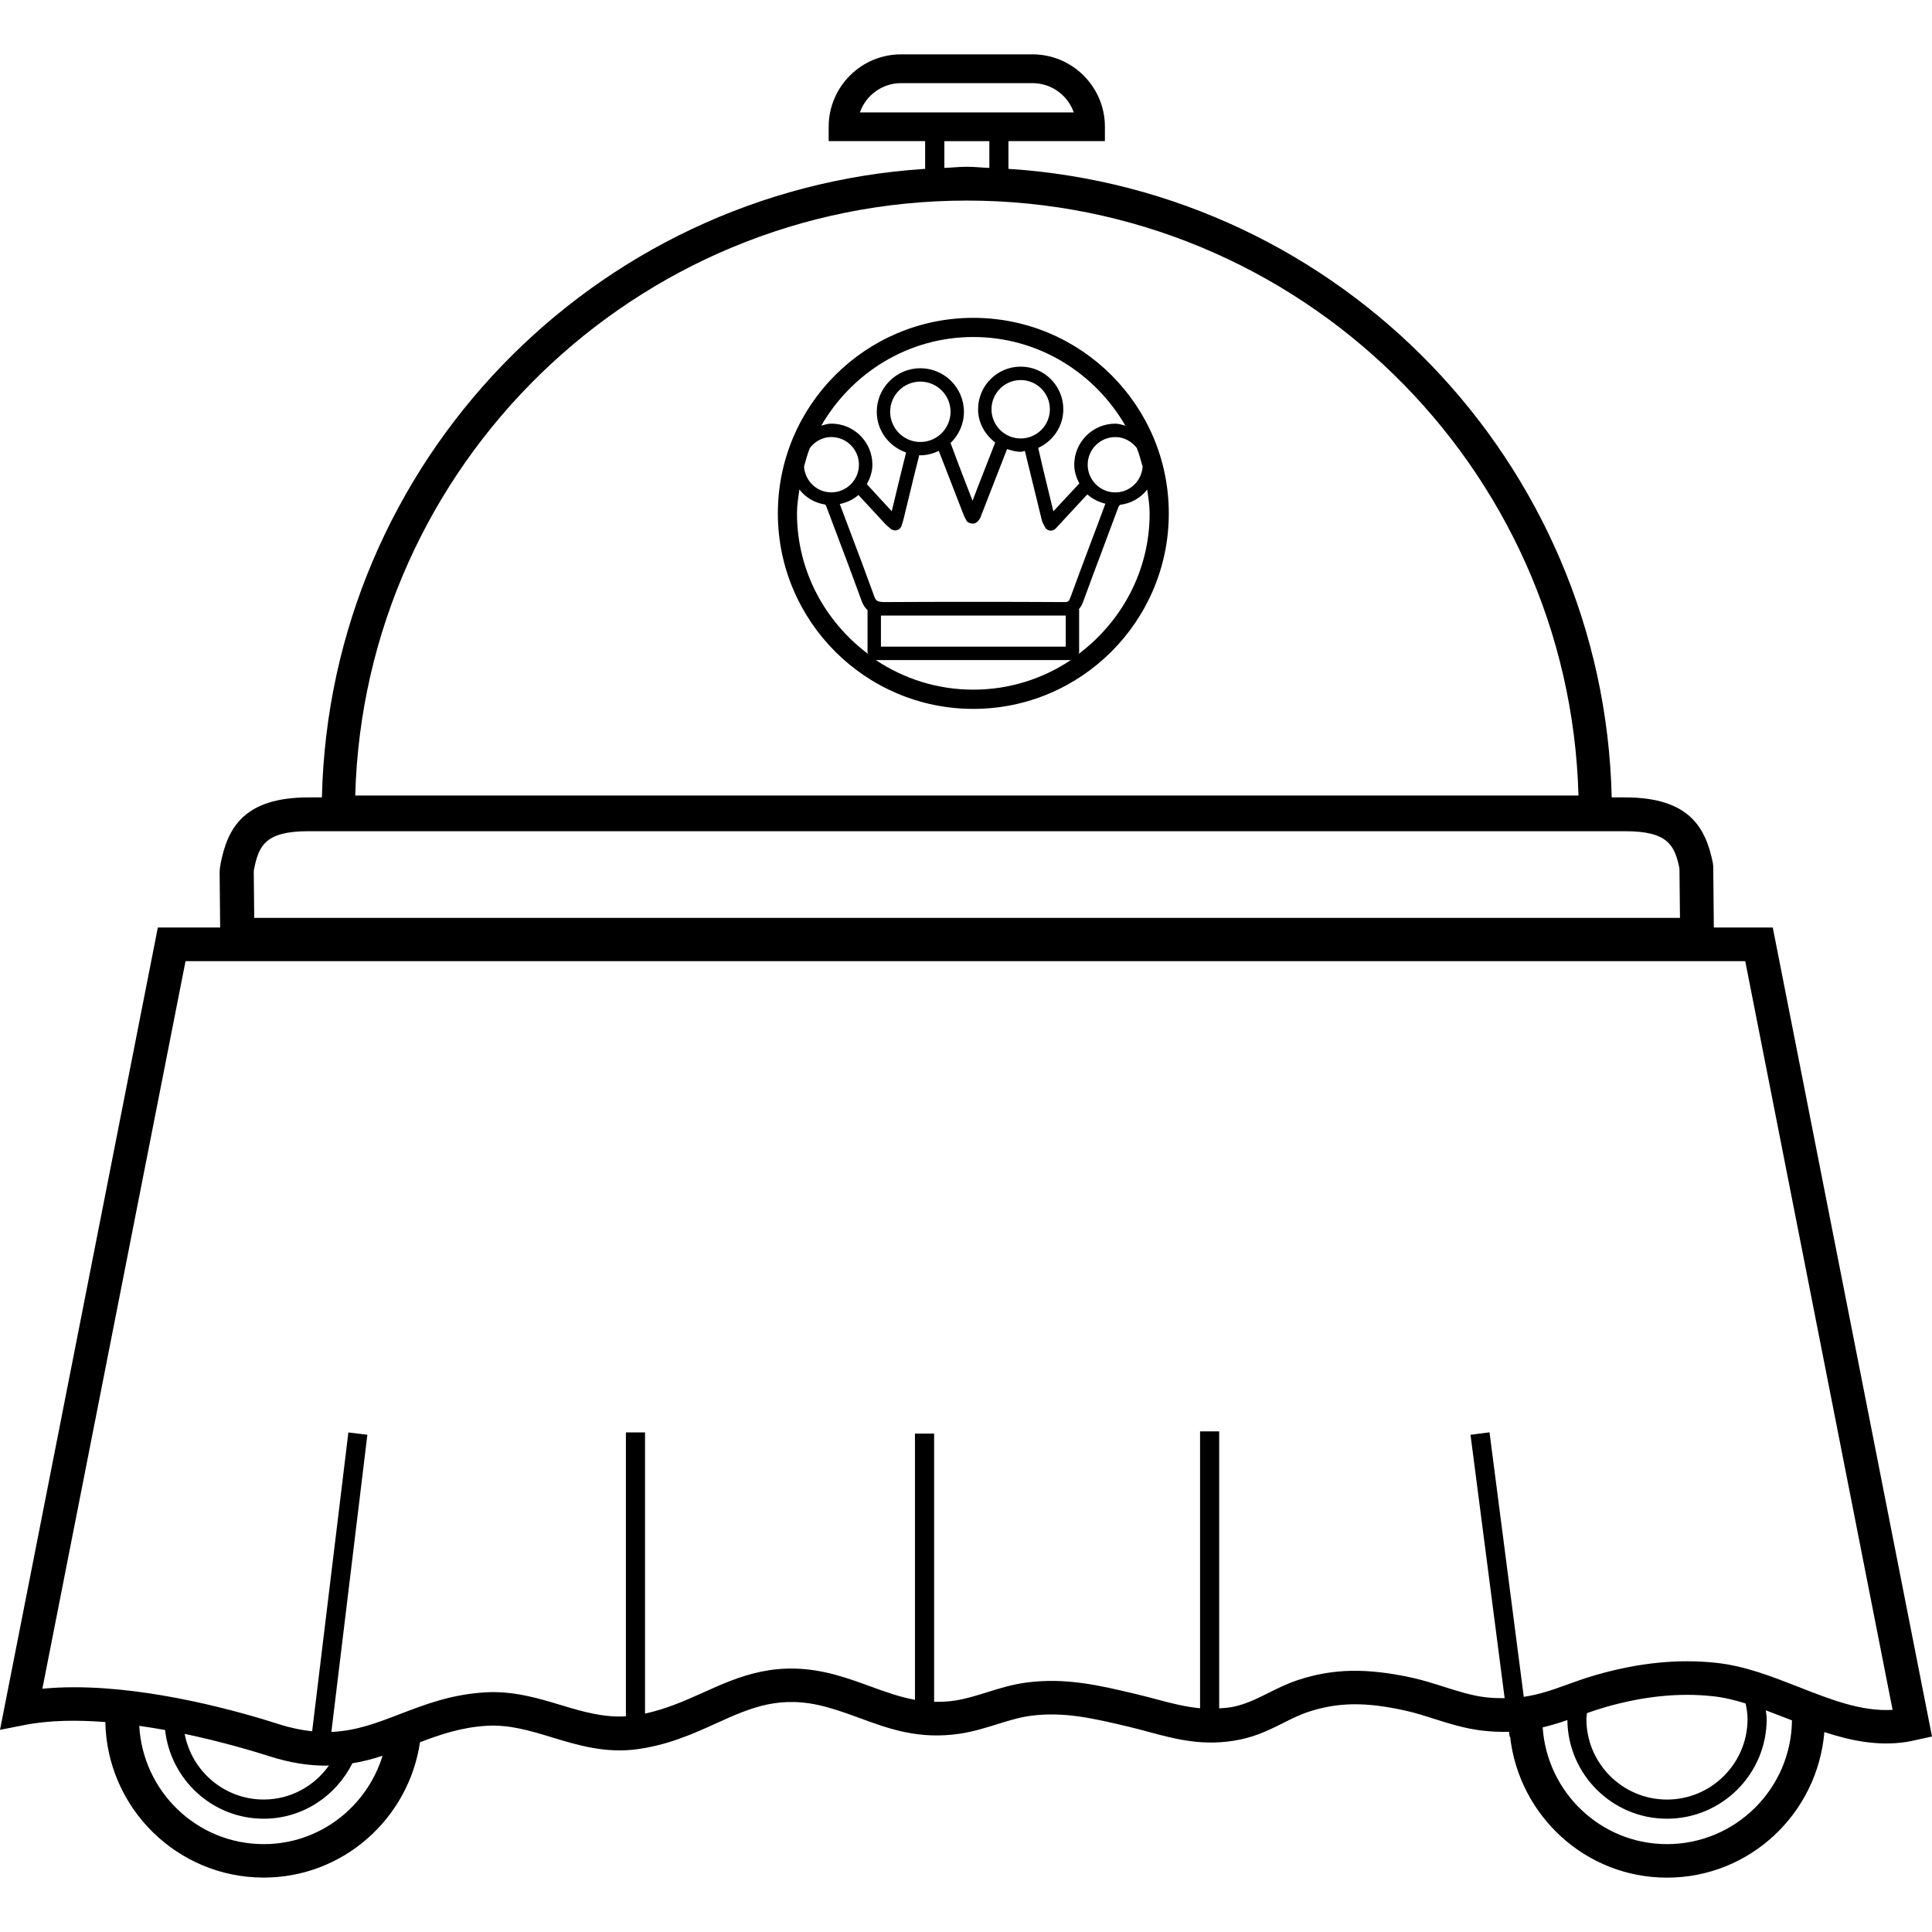 <svg width="60" height="60" viewBox="0 0 60 60" fill="none" xmlns="http://www.w3.org/2000/svg">
<g clip-path="url(#clip0_250_237)">
<path d="M55.055 28.805H53.225L53.206 26.906L53.196 26.808C52.981 25.746 52.503 24.764 50.469 24.764H50.053C49.812 14.359 41.616 5.906 31.318 5.244V4.383H34.314V3.937C34.314 2.697 33.305 1.688 32.065 1.688H27.983C26.743 1.688 25.735 2.697 25.735 3.937V4.383H28.731V5.244C18.433 5.905 10.238 14.358 9.997 24.764H9.58C7.546 24.764 7.067 25.747 6.855 26.803C6.833 26.91 6.821 27.016 6.821 27.117L6.837 28.804H4.902L0 53.722L0.761 53.572C1.528 53.421 2.398 53.412 3.271 53.48C3.323 56.151 5.505 58.31 8.189 58.31C10.659 58.31 12.69 56.479 13.044 54.106C13.695 53.859 14.336 53.642 15.127 53.595C15.833 53.558 16.461 53.748 17.138 53.954C17.96 54.204 18.813 54.46 19.805 54.321C20.77 54.187 21.552 53.833 22.241 53.52C23.309 53.036 24.233 52.619 25.67 53.014C26.05 53.118 26.396 53.245 26.731 53.368C27.621 53.695 28.544 54.03 29.812 53.841C30.227 53.778 30.601 53.661 30.962 53.549C31.323 53.437 31.662 53.33 32.023 53.284C33.051 53.152 33.949 53.364 35.06 53.627C35.269 53.677 35.472 53.731 35.67 53.785C36.517 54.013 37.393 54.248 38.492 54.028C39.037 53.918 39.451 53.709 39.854 53.508C40.106 53.381 40.359 53.253 40.649 53.158C41.555 52.862 42.422 52.852 43.647 53.125C43.942 53.19 44.235 53.283 44.529 53.377C45.003 53.527 45.495 53.682 46.019 53.744C46.33 53.781 46.605 53.789 46.864 53.783L46.883 53.935L46.898 53.933C47.175 56.389 49.241 58.312 51.77 58.312C54.348 58.312 56.446 56.316 56.657 53.791C57.471 54.058 58.314 54.232 59.198 54.099C59.284 54.086 59.366 54.068 59.501 54.038L60 53.929L55.055 28.805ZM26.705 3.491C26.889 2.962 27.394 2.582 27.984 2.582H32.066C32.657 2.582 33.162 2.962 33.347 3.491H26.705ZM30.725 4.384V5.215C30.491 5.206 30.262 5.179 30.026 5.179C29.791 5.179 29.562 5.206 29.328 5.215V4.384H30.725ZM30.026 6.229C40.328 6.229 48.742 14.469 49.021 24.705H11.032C11.31 14.469 19.724 6.229 30.026 6.229ZM7.885 27.016C8.036 26.268 8.224 25.814 9.581 25.814H50.471C51.797 25.814 52.007 26.248 52.157 26.967L52.173 28.506H7.895L7.881 27.093L7.885 27.016ZM8.19 57.271C6.121 57.271 4.438 55.641 4.325 53.598C4.597 53.637 4.866 53.679 5.127 53.727C5.3 55.271 6.599 56.482 8.189 56.482C9.398 56.482 10.434 55.776 10.943 54.761C11.272 54.708 11.581 54.624 11.881 54.527C11.391 56.111 9.933 57.271 8.19 57.271ZM5.735 53.847C6.897 54.092 7.87 54.383 8.345 54.535C9.009 54.75 9.594 54.834 10.125 54.834C10.157 54.834 10.186 54.827 10.218 54.826C9.766 55.465 9.03 55.886 8.19 55.886C6.968 55.886 5.953 55.005 5.735 53.847ZM51.769 57.271C49.716 57.271 48.046 55.665 47.909 53.645C48.175 53.581 48.43 53.505 48.676 53.418C48.694 55.11 50.074 56.482 51.769 56.482C53.477 56.482 54.866 55.092 54.866 53.385C54.866 53.293 54.851 53.205 54.838 53.115C55.049 53.194 55.263 53.276 55.479 53.361C55.535 53.383 55.593 53.405 55.651 53.428C55.628 55.551 53.898 57.271 51.769 57.271ZM49.267 53.385C49.267 53.322 49.28 53.263 49.285 53.202C49.47 53.137 49.661 53.072 49.871 53.012C51.062 52.674 52.149 52.565 53.199 52.678C53.535 52.714 53.871 52.797 54.211 52.902C54.245 53.059 54.272 53.218 54.272 53.385C54.272 54.764 53.149 55.887 51.769 55.887C50.391 55.887 49.267 54.764 49.267 53.385ZM55.86 52.391C55.04 52.07 54.192 51.737 53.31 51.642C52.127 51.513 50.909 51.635 49.587 52.011C49.233 52.112 48.92 52.225 48.621 52.334C48.177 52.496 47.779 52.629 47.322 52.697L46.258 44.482L45.668 44.559L46.728 52.739C46.544 52.739 46.358 52.736 46.141 52.711C45.714 52.661 45.29 52.526 44.843 52.385C44.52 52.282 44.198 52.181 43.874 52.108C42.468 51.797 41.407 51.814 40.325 52.17C39.973 52.285 39.675 52.434 39.387 52.579C39.03 52.757 38.693 52.926 38.286 53.008C38.138 53.038 38.002 53.045 37.863 53.054V44.452H37.269V53.051C36.827 53.01 36.401 52.904 35.941 52.78C35.732 52.724 35.519 52.667 35.227 52.598C34.138 52.34 33.107 52.096 31.889 52.251C31.438 52.31 31.038 52.435 30.651 52.556C30.312 52.662 29.992 52.761 29.655 52.813C29.425 52.848 29.214 52.855 29.01 52.851V44.521H28.415V52.789C27.966 52.707 27.542 52.56 27.088 52.393C26.729 52.262 26.357 52.125 25.946 52.013C24.15 51.521 22.961 52.056 21.813 52.575C21.259 52.825 20.685 53.075 20.032 53.218V44.485H19.438V53.302C18.754 53.343 18.114 53.163 17.444 52.96C16.707 52.736 15.934 52.505 15.067 52.558C14.009 52.621 13.196 52.934 12.41 53.236C11.704 53.508 11.056 53.755 10.291 53.787L11.409 44.558L10.819 44.486L9.694 53.767C9.377 53.733 9.038 53.666 8.665 53.547C7.458 53.159 4.771 52.399 2.309 52.399C1.972 52.399 1.64 52.414 1.316 52.444L5.762 29.849H54.2L58.776 53.101C57.816 53.159 56.864 52.785 55.86 52.391Z" fill="black"/>
<path d="M30.227 9.871C26.88 9.871 24.157 12.595 24.157 15.943C24.157 19.291 26.88 22.015 30.227 22.015C33.575 22.015 36.298 19.291 36.298 15.943C36.298 12.595 33.575 9.871 30.227 9.871ZM25.151 13.912C25.308 13.71 25.542 13.573 25.816 13.573C26.29 13.573 26.675 13.958 26.675 14.431C26.675 14.905 26.29 15.291 25.816 15.291C25.364 15.291 25.003 14.936 24.969 14.492C25.025 14.297 25.076 14.098 25.151 13.912ZM24.751 15.942C24.751 15.688 24.792 15.445 24.825 15.201C25.023 15.455 25.304 15.622 25.636 15.671C25.645 15.689 25.655 15.708 25.661 15.725L25.966 16.534C26.234 17.242 26.502 17.951 26.759 18.663C26.804 18.789 26.867 18.878 26.942 18.949V20.262C26.942 20.28 26.961 20.295 26.966 20.314C25.63 19.316 24.751 17.736 24.751 15.942ZM27.151 18.521C26.893 17.806 26.625 17.097 26.356 16.385L26.08 15.653C26.298 15.606 26.498 15.517 26.659 15.372C26.808 15.531 26.956 15.692 27.104 15.853L27.49 16.27C27.522 16.305 27.558 16.335 27.603 16.373L27.663 16.423C27.718 16.468 27.789 16.486 27.858 16.465C27.925 16.445 27.979 16.392 28 16.325L28.026 16.237C28.045 16.179 28.059 16.132 28.07 16.084L28.226 15.441C28.332 15.004 28.436 14.569 28.548 14.134C28.559 14.134 28.57 14.14 28.581 14.14C28.788 14.14 28.979 14.086 29.155 14.003C29.323 14.429 29.488 14.857 29.653 15.285L29.932 16.005C29.948 16.042 29.966 16.077 29.989 16.118L30.013 16.164C30.045 16.227 30.12 16.253 30.19 16.26C30.283 16.267 30.342 16.221 30.386 16.168C30.407 16.141 30.433 16.109 30.451 16.063L30.743 15.312C30.919 14.856 31.097 14.4 31.276 13.945C31.41 13.991 31.549 14.031 31.7 14.031C31.746 14.031 31.785 14.009 31.829 14.005C31.829 14.006 31.829 14.009 31.83 14.01C31.936 14.435 32.039 14.861 32.142 15.285L32.354 16.153C32.369 16.209 32.392 16.257 32.416 16.302L32.447 16.361C32.475 16.423 32.535 16.467 32.602 16.477C32.673 16.487 32.738 16.464 32.787 16.412L33.726 15.398L33.765 15.36C33.767 15.358 33.769 15.356 33.771 15.354C33.925 15.498 34.118 15.588 34.328 15.643C34.173 16.064 34.016 16.485 33.856 16.904C33.65 17.456 33.443 18.006 33.242 18.556C33.197 18.68 33.173 18.698 33.047 18.698H33.041C31.165 18.688 29.289 18.688 27.413 18.698C27.26 18.681 27.204 18.673 27.151 18.521ZM27.645 12.788C27.645 12.271 28.065 11.851 28.582 11.851C29.099 11.851 29.52 12.271 29.52 12.788C29.52 13.306 29.099 13.726 28.582 13.726C28.066 13.726 27.645 13.306 27.645 12.788ZM30.792 12.71C30.792 12.21 31.199 11.803 31.698 11.803C32.199 11.803 32.605 12.21 32.605 12.71C32.605 13.209 32.199 13.617 31.698 13.617C31.198 13.617 30.792 13.209 30.792 12.71ZM33.097 19.116V20.082H27.358V19.116H27.411H27.416H33.097ZM30.227 21.418C29.107 21.418 28.067 21.077 27.199 20.499H33.256C32.388 21.078 31.348 21.418 30.227 21.418ZM35.703 15.942C35.704 17.736 34.825 19.316 33.489 20.315C33.495 20.296 33.513 20.282 33.513 20.263V18.936C33.513 18.93 33.507 18.926 33.506 18.92C33.556 18.86 33.6 18.79 33.634 18.698C33.833 18.148 34.04 17.601 34.246 17.052C34.407 16.621 34.57 16.19 34.73 15.755C34.745 15.711 34.767 15.695 34.786 15.677C35.132 15.635 35.425 15.463 35.628 15.202C35.662 15.446 35.703 15.689 35.703 15.942ZM35.303 13.91C35.379 14.098 35.431 14.297 35.486 14.495C35.451 14.938 35.09 15.292 34.638 15.292C34.164 15.292 33.779 14.906 33.779 14.432C33.779 13.959 34.164 13.574 34.638 13.574C34.911 13.574 35.145 13.71 35.303 13.91ZM34.638 13.157C33.934 13.157 33.362 13.729 33.362 14.432C33.362 14.645 33.427 14.838 33.52 15.014C33.51 15.027 33.492 15.045 33.476 15.06L32.713 15.879L32.545 15.188C32.444 14.773 32.343 14.356 32.242 13.91C32.7 13.701 33.022 13.245 33.022 12.71C33.022 11.98 32.429 11.386 31.698 11.386C30.97 11.386 30.375 11.979 30.375 12.71C30.375 13.137 30.592 13.5 30.907 13.742C30.721 14.215 30.536 14.688 30.352 15.163L30.204 15.552L30.043 15.136C29.869 14.688 29.697 14.238 29.52 13.758C29.775 13.512 29.936 13.171 29.936 12.79C29.936 12.043 29.329 11.436 28.582 11.436C27.836 11.436 27.229 12.043 27.229 12.79C27.229 13.379 27.613 13.868 28.14 14.053C28.031 14.484 27.926 14.914 27.822 15.346L27.694 15.877L27.412 15.571C27.255 15.4 27.092 15.225 26.92 15.036C27.02 14.853 27.093 14.655 27.093 14.431C27.093 13.728 26.521 13.156 25.817 13.156C25.706 13.156 25.608 13.193 25.505 13.219C26.453 11.582 28.203 10.466 30.227 10.466C32.251 10.466 34.002 11.582 34.95 13.22C34.848 13.194 34.749 13.157 34.638 13.157Z" fill="black"/>
</g>
<defs>
<clipPath id="clip0_250_237">
<rect width="60" height="60" fill="white"/>
</clipPath>
</defs>
</svg>
